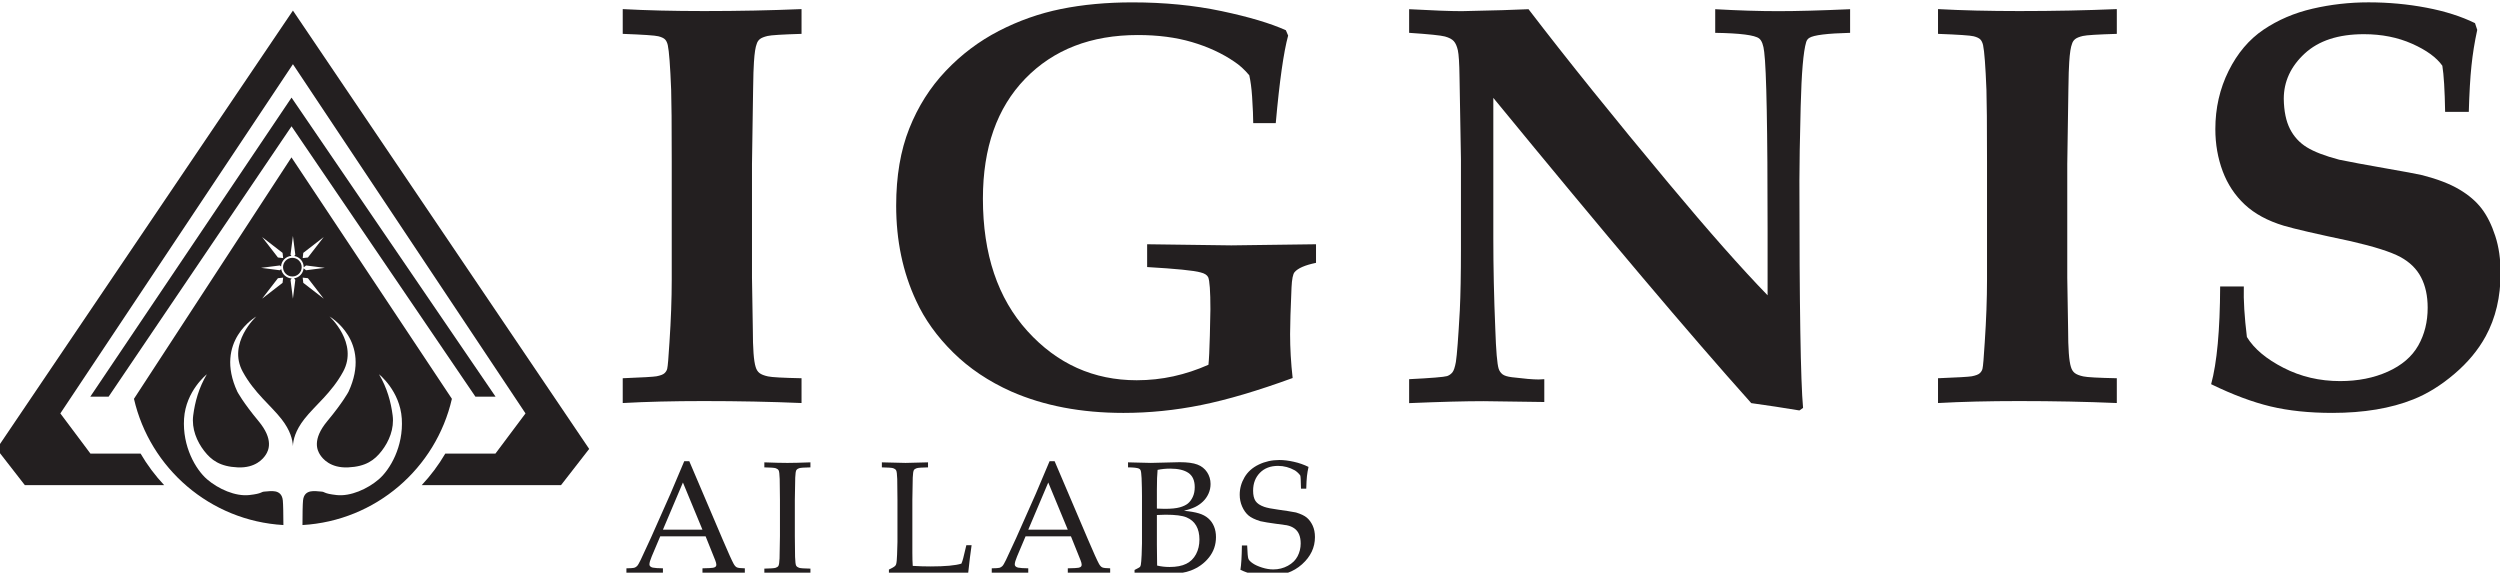 <?xml version="1.0" encoding="UTF-8" standalone="no"?>
<svg
   width="82.806mm"
   height="18.969mm"
   viewBox="0 0 82.806 18.969"
   version="1.1"
   id="ignis-logo"
   xml:space="preserve"
   xmlns="http://www.w3.org/2000/svg"
   xmlns:svg="http://www.w3.org/2000/svg">
   <defs id="defs1">
      <clipPath clipPathUnits="userSpaceOnUse" id="clipPath224">
         <path d="M 0,612 H 792 V 0 H 0 Z" transform="translate(-30.313,-175.885)" id="path224" />
      </clipPath>
      <clipPath clipPathUnits="userSpaceOnUse" id="clipPath226">
         <path d="M 0,612 H 792 V 0 H 0 Z" transform="translate(-44.721,-203.337)" id="path226" />
      </clipPath>
      <clipPath clipPathUnits="userSpaceOnUse" id="clipPath228">
         <path d="M 0,612 H 792 V 0 H 0 Z" transform="translate(-44.68,-185.758)" id="path228" />
      </clipPath>
      <clipPath clipPathUnits="userSpaceOnUse" id="clipPath230">
         <path d="M 0,612 H 792 V 0 H 0 Z" transform="translate(-45.654,-184.874)" id="path230" />
      </clipPath>
      <clipPath clipPathUnits="userSpaceOnUse" id="clipPath232">
         <path d="M 0,612 H 792 V 0 H 0 Z" transform="translate(-77.915,-154.537)" id="path232" />
      </clipPath>
      <clipPath clipPathUnits="userSpaceOnUse" id="clipPath234">
         <path d="M 0,612 H 792 V 0 H 0 Z" transform="translate(-91.742,-150.886)" id="path234" />
      </clipPath>
      <clipPath clipPathUnits="userSpaceOnUse" id="clipPath236">
         <path d="M 0,612 H 792 V 0 H 0 Z" transform="translate(-99.1,-150.415)" id="path236" />
      </clipPath>
      <clipPath clipPathUnits="userSpaceOnUse" id="clipPath238">
         <path d="M 0,612 H 792 V 0 H 0 Z" transform="translate(-112.163,-154.537)" id="path238" />
      </clipPath>
      <clipPath clipPathUnits="userSpaceOnUse" id="clipPath240">
         <path d="M 0,612 H 792 V 0 H 0 Z" transform="translate(-124.242,-151.172)" id="path240" />
      </clipPath>
      <clipPath clipPathUnits="userSpaceOnUse" id="clipPath242">
         <path d="M 0,612 H 792 V 0 H 0 Z" transform="translate(-132.05,-150.776)" id="path242" />
      </clipPath>
      <clipPath clipPathUnits="userSpaceOnUse" id="clipPath244">
         <path d="M 0,612 H 792 V 0 H 0 Z" transform="translate(-90.909,-203.337)" id="path244" />
      </clipPath>
      <clipPath clipPathUnits="userSpaceOnUse" id="clipPath246">
         <path d="M 0,612 H 792 V 0 H 0 Z" transform="translate(-135.363,-192.644)" id="path246" />
      </clipPath>
      <clipPath clipPathUnits="userSpaceOnUse" id="clipPath248">
         <path d="M 0,612 H 792 V 0 H 0 Z" transform="translate(-147.866,-168.644)" id="path248" />
      </clipPath>
      <clipPath clipPathUnits="userSpaceOnUse" id="clipPath250">
         <path d="M 0,612 H 792 V 0 H 0 Z" transform="translate(-214.207,-203.337)" id="path250" />
      </clipPath>
      <clipPath clipPathUnits="userSpaceOnUse" id="clipPath252">
         <path d="M 0,612 H 792 V 0 H 0 Z" transform="translate(-247.201,-193.701)" id="path252" />
      </clipPath>
   </defs>
   <g id="layer1" transform="translate(-58.46,-134.791)">
      <g id="g1" transform="matrix(0.265,0,0,0.265,128.342,85.924)">
         <g id="layer-MC0" transform="translate(-556.328,-175.297)" />
         <g id="layer4" transform="translate(-284.733,-359.343)">
            <path id="path223" d="M 0,0 H 1.302 L 14.309,19.225 27.384,0 h 1.432 L 14.309,21.265 Z" style="fill:#231f20;fill-opacity:1;fill-rule:nonzero;stroke:none" transform="matrix(1.758,0,0,-1.758,32.311,593.33)" clip-path="url(#clipPath224)" />
            <path id="path225" d="m 0,0 -21.063,-31.166 2.001,-2.573 h 9.904 c -0.636,0.679 -1.198,1.43 -1.672,2.239 h -3.565 l -2.141,2.859 L 0,-3.813 16.536,-28.641 14.396,-31.5 h -3.565 c -0.474,-0.809 -1.036,-1.56 -1.673,-2.239 h 9.904 l 2.001,2.573 z" style="fill:#231f20;fill-opacity:1;fill-rule:nonzero;stroke:none" transform="matrix(1.758,0,0,-1.758,57.64,545.068)" clip-path="url(#clipPath226)" />
            <path id="path227" d="m 0,0 c -0.366,0 -0.663,-0.297 -0.663,-0.663 0,-0.366 0.297,-0.663 0.663,-0.663 0.366,0 0.663,0.297 0.663,0.663 C 0.663,-0.297 0.366,0 0,0" style="fill:#231f20;fill-opacity:1;fill-rule:nonzero;stroke:none" transform="matrix(1.758,0,0,-1.758,57.569,575.973)" clip-path="url(#clipPath228)" />
            <path id="path229" d="m 0,0 -0.172,0.138 c -0.038,-0.366 -0.319,-0.659 -0.68,-0.713 l 0.089,-0.112 -0.17,-1.334 -0.171,1.334 0.083,0.104 c -0.375,0.021 -0.681,0.301 -0.745,0.663 l -0.1,-0.08 -1.335,0.171 1.335,0.17 0.089,-0.07 c 0.024,0.399 0.34,0.72 0.738,0.752 l -0.065,0.081 0.171,1.334 0.17,-1.334 -0.071,-0.09 C -0.456,0.947 -0.168,0.618 -0.168,0.221 V 0.206 L 0,0.341 1.335,0.171 Z m -0.197,-0.895 -0.041,0.371 0.371,-0.041 1.124,-1.455 z m -1.472,0 -1.455,-1.125 1.125,1.455 0.371,0.041 z m 0,2.131 0.041,-0.371 -0.371,0.042 -1.125,1.454 z m 1.472,0 L 1.257,2.361 0.133,0.907 -0.238,0.865 Z m -0.84,6.79 -11.198,-17.166 c 1.133,-4.94 5.417,-8.675 10.625,-8.975 -0.003,0.782 -0.014,1.461 -0.041,1.744 -0.083,0.859 -0.914,0.651 -1.26,0.638 -0.346,-0.014 -0.139,-0.139 -1.122,-0.249 -0.984,-0.112 -2.202,0.428 -3.006,1.121 -0.803,0.693 -1.759,2.327 -1.634,4.307 0.125,1.982 1.62,3.158 1.62,3.158 -0.581,-0.983 -0.844,-1.966 -0.969,-2.921 -0.125,-0.956 0.263,-1.857 0.775,-2.522 0.513,-0.665 1.136,-1.122 2.396,-1.177 1.261,-0.055 1.815,0.623 1.995,0.91 0.18,0.286 0.582,1.057 -0.526,2.386 -1.108,1.33 -1.504,2.088 -1.504,2.088 -1.676,3.615 1.351,5.345 1.351,5.345 0,0 -2.075,-1.89 -0.965,-3.928 0.821,-1.508 1.99,-2.386 2.752,-3.361 0.639,-0.817 0.793,-1.481 0.815,-1.926 0.019,0.447 0.168,1.099 0.814,1.926 0.763,0.975 1.932,1.853 2.753,3.361 1.111,2.038 -0.966,3.928 -0.966,3.928 0,0 3.028,-1.73 1.353,-5.345 0,0 -0.396,-0.758 -1.505,-2.088 -1.108,-1.329 -0.706,-2.1 -0.526,-2.386 0.18,-0.287 0.734,-0.965 1.994,-0.91 1.261,0.055 1.884,0.512 2.397,1.177 0.512,0.665 0.9,1.566 0.775,2.522 -0.124,0.955 -0.387,1.938 -0.969,2.921 0,0 1.496,-1.176 1.62,-3.158 0.125,-1.98 -0.831,-3.614 -1.634,-4.307 -0.803,-0.693 -2.022,-1.233 -3.006,-1.121 -0.983,0.11 -0.775,0.235 -1.122,0.249 -0.346,0.013 -1.177,0.221 -1.26,-0.638 -0.028,-0.283 -0.038,-0.962 -0.04,-1.744 5.207,0.3 9.491,4.035 10.624,8.975 z" style="fill:#231f20;fill-opacity:1;fill-rule:nonzero;stroke:none" transform="matrix(1.758,0,0,-1.758,59.28,577.526)" clip-path="url(#clipPath230)" />
            <path id="path231" d="m 0,0 h 3.705 l -1.83,4.423 z m -3.424,-4.122 v 0.499 c 0.387,0.006 0.629,0.02 0.724,0.048 0.096,0.027 0.184,0.078 0.265,0.155 0.081,0.075 0.198,0.273 0.35,0.591 0.088,0.182 0.408,0.87 0.957,2.065 l 1.84,4.145 c 0.201,0.456 0.63,1.47 1.287,3.042 H 2.47 L 5.612,-0.948 C 6.122,-2.143 6.46,-2.893 6.627,-3.196 6.721,-3.368 6.822,-3.48 6.933,-3.534 7.043,-3.589 7.292,-3.617 7.68,-3.623 V -4.122 C 6.914,-4.073 6.379,-4.048 6.075,-4.048 L 3.707,-4.122 v 0.499 c 0.549,0.01 0.881,0.027 1,0.052 0.117,0.025 0.197,0.06 0.238,0.107 0.042,0.046 0.063,0.104 0.063,0.172 0,0.108 -0.034,0.248 -0.103,0.419 l -0.903,2.249 h -4.255 l -0.799,-1.889 c -0.142,-0.338 -0.214,-0.586 -0.214,-0.742 0,-0.068 0.02,-0.126 0.06,-0.169 0.054,-0.063 0.137,-0.108 0.249,-0.133 0.182,-0.039 0.501,-0.06 0.956,-0.066 v -0.499 c -0.828,0.044 -1.448,0.065 -1.861,0.065 -0.477,0 -0.997,-0.021 -1.562,-0.065" style="fill:#231f20;fill-opacity:1;fill-rule:nonzero;stroke:none" transform="matrix(1.333,0,0,-1.333,103.887,609.951)" clip-path="url(#clipPath232)" />
            <path id="path233" d="m 0,0 v -0.471 c -1.042,0.034 -1.726,0.051 -2.054,0.051 L -4.321,-0.471 V 0 c 0.575,0.01 0.926,0.035 1.053,0.076 0.127,0.042 0.214,0.1 0.263,0.173 0.059,0.098 0.095,0.336 0.11,0.712 0.006,0.103 0.018,0.798 0.037,2.086 v 3.4 c 0,0.665 -0.007,1.317 -0.023,1.953 -0.014,0.465 -0.05,0.74 -0.106,0.826 -0.057,0.086 -0.147,0.149 -0.272,0.191 -0.125,0.041 -0.479,0.067 -1.062,0.077 v 0.471 c 0.935,-0.035 1.656,-0.053 2.164,-0.053 0.49,0 1.209,0.018 2.157,0.053 L 0,9.494 C -0.58,9.484 -0.932,9.458 -1.056,9.417 -1.181,9.375 -1.267,9.317 -1.316,9.244 -1.375,9.146 -1.411,8.909 -1.425,8.531 -1.431,8.435 -1.444,7.739 -1.462,6.447 v -3.4 c 0,-0.666 0.007,-1.315 0.022,-1.946 0.015,-0.465 0.05,-0.742 0.106,-0.83 C -1.277,0.183 -1.186,0.118 -1.062,0.076 -0.937,0.035 -0.583,0.01 0,0" style="fill:#231f20;fill-opacity:1;fill-rule:nonzero;stroke:none" transform="matrix(1.333,0,0,-1.333,122.323,614.819)" clip-path="url(#clipPath234)" />
            <path id="path235" d="M 0,0 V 0.382 C 0.301,0.523 0.493,0.636 0.575,0.72 0.624,0.765 0.658,0.82 0.677,0.889 0.721,1.025 0.75,1.319 0.765,1.771 0.79,2.44 0.801,2.839 0.801,2.967 V 6.918 C 0.801,7.583 0.794,8.234 0.78,8.871 0.765,9.336 0.729,9.61 0.672,9.696 0.617,9.782 0.525,9.846 0.401,9.888 0.276,9.929 -0.078,9.955 -0.661,9.965 v 0.471 c 1.196,-0.036 1.935,-0.053 2.22,-0.053 0.313,0 1.016,0.017 2.108,0.053 V 9.965 C 3.084,9.955 2.73,9.929 2.606,9.888 2.48,9.846 2.394,9.788 2.344,9.715 2.286,9.617 2.249,9.38 2.234,9.003 2.228,8.905 2.216,8.21 2.198,6.918 V 1.982 C 2.198,1.469 2.21,1.051 2.234,0.728 2.793,0.693 3.347,0.676 3.896,0.676 c 1.38,0 2.349,0.089 2.902,0.264 0.064,0.148 0.12,0.316 0.169,0.507 L 7.261,2.668 H 7.753 C 7.645,1.937 7.541,1.08 7.437,0.096 7.237,0.056 7.077,0.031 6.96,0.021 6.705,0.007 6.313,0 5.784,0 L 1.433,0.051 C 0.963,0.051 0.486,0.034 0,0" style="fill:#231f20;fill-opacity:1;fill-rule:nonzero;stroke:none" transform="matrix(1.333,0,0,-1.333,132.133,615.447)" clip-path="url(#clipPath236)" />
            <path id="path237" d="m 0,0 h 3.705 l -1.83,4.423 z m -3.424,-4.122 v 0.499 c 0.387,0.006 0.629,0.02 0.724,0.048 0.096,0.027 0.184,0.078 0.265,0.155 0.081,0.075 0.198,0.273 0.35,0.591 0.088,0.182 0.408,0.87 0.957,2.065 l 1.84,4.145 c 0.201,0.456 0.63,1.47 1.287,3.042 H 2.47 L 5.612,-0.948 C 6.122,-2.143 6.46,-2.893 6.627,-3.196 6.721,-3.368 6.822,-3.48 6.933,-3.534 7.043,-3.589 7.292,-3.617 7.68,-3.623 V -4.122 C 6.914,-4.073 6.379,-4.048 6.075,-4.048 L 3.707,-4.122 v 0.499 c 0.549,0.01 0.882,0.027 1,0.052 0.117,0.025 0.197,0.06 0.239,0.107 0.041,0.046 0.062,0.104 0.062,0.172 0,0.108 -0.034,0.248 -0.103,0.419 l -0.903,2.249 h -4.255 l -0.799,-1.889 c -0.142,-0.338 -0.214,-0.586 -0.214,-0.742 0,-0.068 0.02,-0.126 0.06,-0.169 0.054,-0.063 0.137,-0.108 0.249,-0.133 0.182,-0.039 0.501,-0.06 0.956,-0.066 v -0.499 c -0.828,0.044 -1.448,0.065 -1.861,0.065 -0.477,0 -0.997,-0.021 -1.562,-0.065" style="fill:#231f20;fill-opacity:1;fill-rule:nonzero;stroke:none" transform="matrix(1.333,0,0,-1.333,149.55,609.951)" clip-path="url(#clipPath238)" />
            <path id="path239" d="m 0,0 c 0.368,-0.088 0.755,-0.133 1.163,-0.133 0.648,0 1.17,0.1 1.568,0.298 0.397,0.197 0.703,0.498 0.916,0.898 0.214,0.402 0.321,0.862 0.321,1.379 0,0.514 -0.1,0.947 -0.301,1.296 -0.202,0.35 -0.502,0.61 -0.903,0.778 -0.4,0.17 -1.059,0.253 -1.976,0.253 -0.211,0 -0.481,-0.01 -0.81,-0.029 V 1.959 C -0.022,1.69 -0.015,1.037 0,0 M -0.022,5.342 C 0.258,5.328 0.503,5.32 0.714,5.32 c 0.609,0 1.078,0.046 1.411,0.14 0.331,0.093 0.587,0.216 0.769,0.367 0.181,0.152 0.333,0.358 0.453,0.617 0.12,0.26 0.18,0.564 0.18,0.911 0,0.614 -0.195,1.055 -0.585,1.328 C 2.552,8.954 1.98,9.09 1.229,9.09 0.812,9.09 0.417,9.051 0.044,8.973 0,8.567 -0.022,7.939 -0.022,7.088 Z m -2.094,-6.099 v 0.345 c 0.304,0.151 0.472,0.246 0.506,0.283 0.034,0.036 0.062,0.102 0.081,0.194 0.03,0.147 0.055,0.458 0.078,0.936 0.021,0.477 0.032,0.84 0.032,1.089 v 4.425 c 0,0.479 -0.012,1.042 -0.037,1.687 -0.019,0.406 -0.054,0.658 -0.103,0.756 -0.035,0.063 -0.086,0.11 -0.155,0.14 -0.162,0.068 -0.5,0.105 -1.013,0.11 v 0.471 c 0.162,-0.01 0.366,-0.016 0.611,-0.016 l 1.53,-0.037 2.707,0.067 C 2.836,9.693 3.388,9.619 3.775,9.472 4.163,9.325 4.466,9.086 4.684,8.756 4.902,8.425 5.011,8.057 5.011,7.649 5.011,7.327 4.946,7.022 4.816,6.738 4.687,6.454 4.512,6.208 4.294,6 4.076,5.792 3.833,5.623 3.565,5.493 3.298,5.363 2.948,5.244 2.517,5.137 3.091,5.083 3.554,5.003 3.907,4.897 4.261,4.792 4.556,4.637 4.794,4.429 5.032,4.22 5.212,3.967 5.335,3.669 5.458,3.37 5.519,3.037 5.519,2.671 5.519,1.946 5.299,1.309 4.86,0.759 4.422,0.208 3.856,-0.199 3.165,-0.463 2.65,-0.659 2.04,-0.757 1.333,-0.757 l -2.132,0.059 c -0.231,0 -0.67,-0.02 -1.317,-0.059" style="fill:#231f20;fill-opacity:1;fill-rule:nonzero;stroke:none" transform="matrix(1.333,0,0,-1.333,165.656,614.437)" clip-path="url(#clipPath240)" />
            <path id="path241" d="M 0,0 C 0.079,0.47 0.125,1.231 0.14,2.284 H 0.633 C 0.657,1.568 0.698,1.146 0.753,1.017 0.811,0.887 0.946,0.748 1.163,0.602 1.378,0.454 1.667,0.323 2.031,0.208 2.394,0.093 2.745,0.035 3.083,0.035 c 0.495,0 0.952,0.114 1.369,0.343 0.417,0.227 0.722,0.528 0.913,0.898 0.191,0.37 0.286,0.767 0.286,1.19 0,0.323 -0.047,0.602 -0.143,0.838 C 5.413,3.538 5.268,3.728 5.071,3.872 4.875,4.017 4.633,4.118 4.343,4.177 4.162,4.206 3.8,4.256 3.256,4.326 2.713,4.396 2.25,4.475 1.868,4.557 1.358,4.714 0.983,4.896 0.743,5.106 0.503,5.317 0.308,5.594 0.159,5.937 c -0.15,0.341 -0.225,0.711 -0.225,1.107 0,0.577 0.151,1.121 0.452,1.632 0.301,0.512 0.747,0.909 1.337,1.192 0.59,0.284 1.232,0.426 1.922,0.426 0.417,0 0.872,-0.055 1.364,-0.166 C 5.501,10.019 5.96,9.856 6.387,9.646 6.317,9.338 6.269,9.05 6.239,8.783 6.21,8.517 6.187,8.124 6.173,7.604 H 5.681 C 5.667,8.358 5.644,8.771 5.614,8.839 5.492,9.015 5.325,9.175 5.114,9.317 4.608,9.601 4.081,9.743 3.531,9.743 2.82,9.743 2.251,9.527 1.828,9.095 1.403,8.662 1.19,8.102 1.19,7.413 1.19,6.997 1.267,6.675 1.418,6.447 1.571,6.219 1.843,6.037 2.235,5.9 2.505,5.807 2.945,5.719 3.558,5.637 4.17,5.555 4.721,5.468 5.21,5.375 5.671,5.236 6.012,5.073 6.232,4.885 6.453,4.696 6.634,4.449 6.776,4.143 6.917,3.836 6.989,3.478 6.989,3.065 6.989,2.09 6.585,1.239 5.776,0.514 4.968,-0.212 3.922,-0.574 2.638,-0.574 1.668,-0.574 0.789,-0.383 0,0" style="fill:#231f20;fill-opacity:1;fill-rule:nonzero;stroke:none" transform="matrix(1.333,0,0,-1.333,176.067,614.965)" clip-path="url(#clipPath242)" />
            <path id="path243" d="m 0,0 v -2.322 c -1.789,-0.053 -2.85,-0.118 -3.187,-0.198 -0.337,-0.081 -0.575,-0.177 -0.717,-0.291 -0.141,-0.115 -0.24,-0.259 -0.293,-0.436 -0.124,-0.3 -0.212,-0.871 -0.265,-1.716 -0.036,-0.459 -0.062,-1.32 -0.079,-2.588 -0.07,-4.33 -0.105,-6.662 -0.105,-6.996 v -10.64 l 0.079,-4.832 c 0,-1.813 0.088,-2.993 0.265,-3.539 0.071,-0.247 0.189,-0.434 0.358,-0.567 0.169,-0.132 0.435,-0.237 0.798,-0.316 0.363,-0.08 1.411,-0.138 3.146,-0.172 v -2.325 c -2.869,0.123 -5.933,0.185 -9.188,0.185 -2.833,0 -5.36,-0.062 -7.578,-0.185 v 2.325 c 1.83,0.07 2.887,0.133 3.169,0.183 0.369,0.072 0.621,0.167 0.751,0.291 0.133,0.124 0.217,0.265 0.252,0.423 0.053,0.21 0.123,1.038 0.211,2.483 0.141,2.112 0.212,4.064 0.212,5.86 v 11.036 c 0,3.504 -0.019,5.757 -0.054,6.76 -0.088,2.236 -0.194,3.635 -0.316,4.199 -0.053,0.229 -0.136,0.404 -0.251,0.527 -0.115,0.122 -0.325,0.224 -0.633,0.303 -0.308,0.079 -1.423,0.155 -3.341,0.226 V 0 c 2.218,-0.122 4.762,-0.184 7.631,-0.184 3.221,0 6.266,0.062 9.135,0.184" style="fill:#231f20;fill-opacity:1;fill-rule:nonzero;stroke:none" transform="matrix(1.333,0,0,-1.333,121.212,544.884)" clip-path="url(#clipPath244)" />
            <path id="path245" d="m 0,0 h -2.112 c 0,0.562 -0.036,1.398 -0.107,2.508 -0.053,0.774 -0.141,1.434 -0.263,1.98 -0.44,0.528 -0.915,0.96 -1.424,1.293 -1.144,0.777 -2.462,1.383 -3.957,1.823 -1.494,0.439 -3.183,0.66 -5.064,0.66 -4.396,0 -7.917,-1.365 -10.564,-4.092 -2.646,-2.729 -3.968,-6.479 -3.968,-11.248 0,-5.21 1.393,-9.351 4.179,-12.423 2.785,-3.071 6.201,-4.607 10.245,-4.607 1.177,0 2.324,0.124 3.44,0.369 1.116,0.246 2.211,0.607 3.284,1.084 0.053,0.474 0.096,1.389 0.132,2.745 0.034,1.355 0.052,2.175 0.052,2.457 0,1.688 -0.071,2.691 -0.21,3.008 -0.107,0.212 -0.344,0.361 -0.712,0.449 -0.616,0.177 -2.286,0.344 -5.011,0.502 v 2.138 l 7.891,-0.105 7.944,0.105 v -1.743 c -1.021,-0.211 -1.691,-0.5 -2.007,-0.87 -0.158,-0.177 -0.254,-0.66 -0.29,-1.453 -0.088,-2.023 -0.133,-3.476 -0.133,-4.355 0,-1.338 0.079,-2.711 0.239,-4.121 -3.275,-1.196 -6.13,-2.041 -8.568,-2.533 -2.439,-0.494 -4.873,-0.739 -7.302,-0.739 -3.959,0 -7.463,0.669 -10.507,2.005 -2.13,0.951 -3.952,2.175 -5.465,3.671 -1.515,1.496 -2.668,3.106 -3.459,4.832 -1.251,2.675 -1.875,5.65 -1.875,8.924 0,2.763 0.409,5.175 1.228,7.234 0.819,2.059 1.957,3.86 3.42,5.399 1.46,1.54 3.118,2.79 4.976,3.75 1.856,0.958 3.801,1.646 5.834,2.059 2.033,0.413 4.264,0.621 6.693,0.621 2.993,0 5.778,-0.273 8.358,-0.818 2.579,-0.546 4.589,-1.145 6.032,-1.796 L 1.161,8.212 C 0.738,6.662 0.351,3.926 0,0" style="fill:#231f20;fill-opacity:1;fill-rule:nonzero;stroke:none" transform="matrix(1.333,0,0,-1.333,180.484,559.141)" clip-path="url(#clipPath246)" />
            <path id="path247" d="m 0,0 c 2.076,0.104 3.265,0.201 3.564,0.291 0.193,0.068 0.356,0.184 0.489,0.342 0.132,0.158 0.24,0.483 0.33,0.977 0.105,0.669 0.229,2.287 0.37,4.858 0.069,1.462 0.105,3.362 0.105,5.703 v 8.475 L 4.725,28.33 C 4.708,29.614 4.655,30.45 4.569,30.838 4.481,31.225 4.354,31.512 4.187,31.696 4.022,31.882 3.745,32.026 3.359,32.133 2.974,32.238 1.854,32.352 0,32.476 v 2.216 C 2.234,34.57 3.881,34.509 4.937,34.509 l 3.829,0.093 2.428,0.09 c 3.626,-4.733 8.018,-10.191 13.176,-16.368 3.714,-4.455 6.795,-7.94 9.241,-10.457 v 6.1 c 0,9.47 -0.105,15.041 -0.317,16.713 -0.07,0.651 -0.229,1.073 -0.475,1.267 -0.405,0.317 -1.778,0.492 -4.119,0.529 v 2.216 c 2.147,-0.122 4.119,-0.183 5.913,-0.183 1.743,0 3.988,0.061 6.735,0.183 V 32.476 C 39.199,32.422 37.923,32.264 37.519,32 37.377,31.911 37.281,31.78 37.228,31.604 36.963,30.725 36.793,28.713 36.714,25.57 c -0.079,-3.142 -0.119,-5.461 -0.119,-6.957 0,-11.705 0.113,-18.807 0.343,-21.306 L 36.595,-2.931 C 35.116,-2.686 33.611,-2.456 32.08,-2.245 26.393,4.109 18.331,13.65 7.894,26.376 V 13.228 C 7.894,10.499 7.956,7.656 8.08,4.699 8.148,2.657 8.255,1.416 8.396,0.977 8.466,0.766 8.585,0.594 8.752,0.461 8.919,0.33 9.215,0.237 9.636,0.184 c 1.144,-0.141 1.982,-0.211 2.51,-0.211 0.104,0 0.28,0.008 0.528,0.027 V -2.14 C 9.328,-2.087 7.426,-2.061 6.966,-2.061 5.253,-2.061 2.931,-2.123 0,-2.245 Z" style="fill:#231f20;fill-opacity:1;fill-rule:nonzero;stroke:none" transform="matrix(1.333,0,0,-1.333,197.155,591.141)" clip-path="url(#clipPath248)" />
            <path id="path249" d="m 0,0 v -2.322 c -1.789,-0.053 -2.85,-0.118 -3.187,-0.198 -0.337,-0.081 -0.575,-0.177 -0.717,-0.291 -0.141,-0.115 -0.24,-0.259 -0.293,-0.436 -0.124,-0.3 -0.212,-0.871 -0.265,-1.716 -0.036,-0.459 -0.062,-1.32 -0.079,-2.588 -0.07,-4.33 -0.105,-6.662 -0.105,-6.996 v -10.64 l 0.079,-4.832 c 0,-1.813 0.088,-2.993 0.265,-3.539 0.071,-0.247 0.189,-0.434 0.358,-0.567 0.169,-0.132 0.435,-0.237 0.798,-0.316 0.363,-0.08 1.411,-0.138 3.146,-0.172 v -2.325 c -2.869,0.123 -5.933,0.185 -9.188,0.185 -2.833,0 -5.36,-0.062 -7.578,-0.185 v 2.325 c 1.83,0.07 2.887,0.133 3.169,0.183 0.369,0.072 0.621,0.167 0.751,0.291 0.133,0.124 0.217,0.265 0.252,0.423 0.053,0.21 0.123,1.038 0.211,2.483 0.141,2.112 0.212,4.064 0.212,5.86 v 11.036 c 0,3.504 -0.019,5.757 -0.054,6.76 -0.088,2.236 -0.194,3.635 -0.316,4.199 -0.053,0.229 -0.136,0.404 -0.251,0.527 -0.115,0.122 -0.325,0.224 -0.633,0.303 -0.308,0.079 -1.423,0.155 -3.341,0.226 V 0 c 2.218,-0.122 4.762,-0.184 7.631,-0.184 3.221,0 6.266,0.062 9.135,0.184" style="fill:#231f20;fill-opacity:1;fill-rule:nonzero;stroke:none" transform="matrix(1.333,0,0,-1.333,285.609,544.884)" clip-path="url(#clipPath250)" />
            <path id="path251" d="m 0,0 h -2.219 c -0.034,2.042 -0.124,3.484 -0.261,4.329 -0.547,0.775 -1.49,1.461 -2.835,2.06 -1.345,0.597 -2.852,0.897 -4.52,0.897 -2.391,0 -4.239,-0.603 -5.549,-1.811 -1.307,-1.207 -1.965,-2.623 -1.965,-4.246 0.017,-1.163 0.214,-2.106 0.582,-2.829 0.368,-0.722 0.897,-1.296 1.582,-1.718 0.685,-0.423 1.696,-0.812 3.031,-1.164 1.022,-0.212 2.439,-0.475 4.259,-0.793 1.82,-0.317 3.003,-0.537 3.547,-0.662 1.424,-0.369 2.577,-0.813 3.453,-1.333 0.881,-0.519 1.58,-1.118 2.099,-1.795 0.516,-0.679 0.943,-1.533 1.276,-2.563 0.337,-1.028 0.503,-2.186 0.503,-3.471 0,-2.255 -0.468,-4.235 -1.4,-5.943 -0.702,-1.285 -1.679,-2.462 -2.932,-3.526 -1.248,-1.065 -2.531,-1.862 -3.853,-2.389 -2.111,-0.845 -4.647,-1.268 -7.602,-1.268 -2.168,0 -4.094,0.203 -5.783,0.607 -1.689,0.404 -3.547,1.099 -5.573,2.085 0.547,2.008 0.829,5.06 0.846,9.163 h 2.219 c -0.038,-1.272 0.058,-2.852 0.289,-4.74 0.667,-1.095 1.813,-2.058 3.433,-2.887 1.617,-0.831 3.389,-1.245 5.305,-1.245 1.672,0 3.165,0.296 4.476,0.886 1.31,0.591 2.263,1.407 2.852,2.446 0.591,1.04 0.884,2.222 0.884,3.545 0,1.109 -0.206,2.062 -0.62,2.855 -0.412,0.793 -1.059,1.427 -1.94,1.904 -0.88,0.476 -2.429,0.97 -4.647,1.481 -3.186,0.671 -5.281,1.154 -6.286,1.453 -1.513,0.458 -2.731,1.118 -3.656,1.982 -0.923,0.862 -1.614,1.906 -2.072,3.128 -0.457,1.225 -0.688,2.541 -0.688,3.949 0,1.972 0.417,3.789 1.243,5.454 0.828,1.663 1.919,2.951 3.274,3.868 1.356,0.915 2.887,1.57 4.593,1.966 1.706,0.397 3.461,0.596 5.257,0.596 1.864,0 3.674,-0.167 5.425,-0.501 1.751,-0.333 3.268,-0.817 4.555,-1.449 L 0.792,7.688 C 0.543,6.548 0.365,5.429 0.251,4.331 0.134,3.233 0.052,1.79 0,0" style="fill:#231f20;fill-opacity:1;fill-rule:nonzero;stroke:none" transform="matrix(1.333,0,0,-1.333,329.602,557.732)" clip-path="url(#clipPath252)" />
         </g>
      </g>
   </g>
</svg>